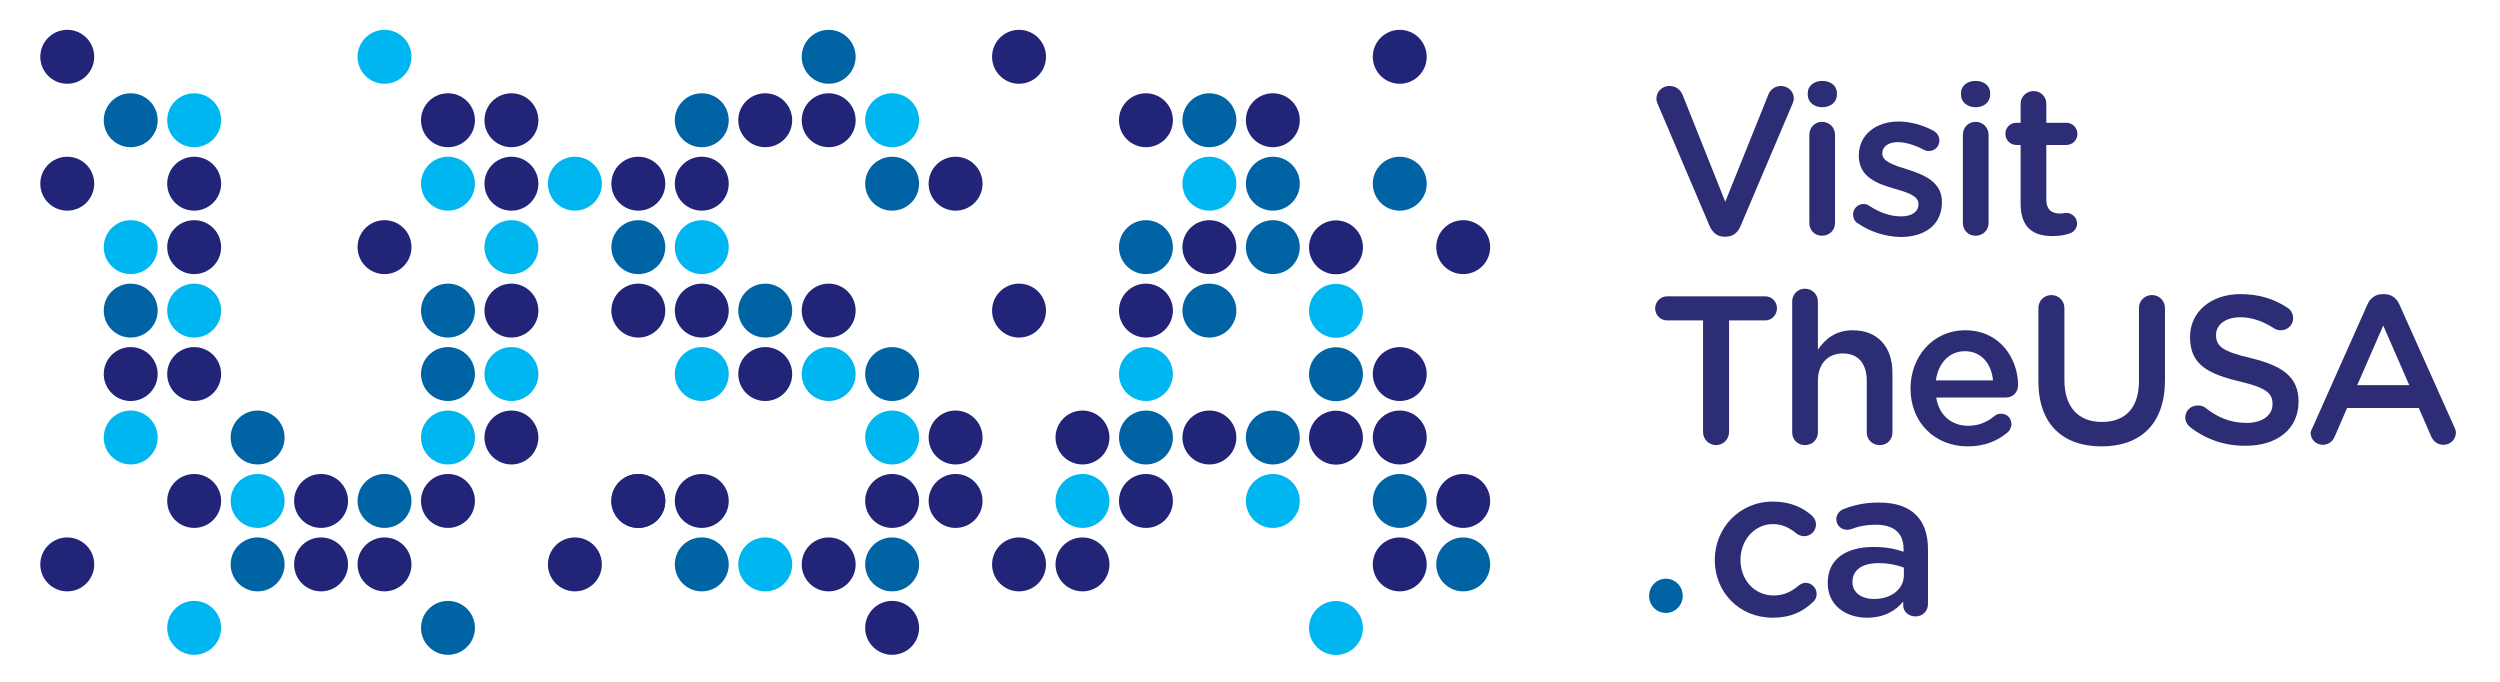 <?xml version="1.0" encoding="utf-8"?>
<!-- Generator: Adobe Illustrator 27.3.1, SVG Export Plug-In . SVG Version: 6.00 Build 0)  -->
<svg version="1.1" id="p2" xmlns="http://www.w3.org/2000/svg" xmlns:xlink="http://www.w3.org/1999/xlink" x="0px" y="0px"
	 viewBox="0 0 788 215" style="enable-background:new 0 0 788 215;" xml:space="preserve">
<style type="text/css">
	.st0{fill:#00B6F0;}
	.st1{fill:#222478;}
	.st2{fill:#0064A4;}
	.st3{fill:none;}
	.st4{fill:#2D2D75;}
</style>
<circle class="st0" cx="41.2" cy="77.9" r="8.5"/>
<circle class="st0" cx="141.2" cy="57.9" r="8.5"/>
<path class="st0" d="M229.7,77.9c0,4.7-3.8,8.5-8.5,8.5s-8.5-3.8-8.5-8.5s3.8-8.5,8.5-8.5S229.7,73.2,229.7,77.9z"/>
<circle class="st0" cx="181.2" cy="57.9" r="8.5"/>
<path class="st0" d="M229.7,117.9c0,4.7-3.8,8.5-8.5,8.5s-8.5-3.8-8.5-8.5s3.8-8.5,8.5-8.5S229.7,113.2,229.7,117.9z"/>
<circle class="st0" cx="281.2" cy="137.9" r="8.5"/>
<circle class="st0" cx="341.2" cy="157.9" r="8.5"/>
<circle class="st0" cx="161.2" cy="77.9" r="8.5"/>
<circle class="st0" cx="161.2" cy="117.9" r="8.5"/>
<circle class="st0" cx="61.2" cy="97.9" r="8.5"/>
<circle class="st0" cx="81.2" cy="157.9" r="8.5"/>
<circle class="st0" cx="41.2" cy="137.9" r="8.5"/>
<circle class="st0" cx="141.2" cy="137.9" r="8.5"/>
<ellipse transform="matrix(0.16 -0.987 0.987 0.16 158.374 582.006)" class="st0" cx="421.2" cy="197.9" rx="8.5" ry="8.5"/>
<circle class="st0" cx="61.2" cy="197.9" r="8.5"/>
<circle class="st0" cx="261.2" cy="117.9" r="8.5"/>
<circle class="st0" cx="281.2" cy="37.9" r="8.5"/>
<circle class="st0" cx="241.2" cy="177.9" r="8.5"/>
<circle class="st0" cx="361.2" cy="117.9" r="8.5"/>
<circle class="st0" cx="381.2" cy="57.9" r="8.5"/>
<ellipse transform="matrix(0.16 -0.987 0.987 0.16 257.082 498.024)" class="st0" cx="421.2" cy="97.9" rx="8.5" ry="8.5"/>
<circle class="st0" cx="401.2" cy="157.9" r="8.5"/>
<circle class="st0" cx="61.2" cy="37.9" r="8.5"/>
<circle class="st0" cx="121.2" cy="17.9" r="8.5"/>
<circle class="st1" cx="21.2" cy="57.9" r="8.5"/>
<circle class="st1" cx="41.2" cy="117.9" r="8.5"/>
<circle class="st1" cx="121.2" cy="77.9" r="8.5"/>
<circle class="st1" cx="201.2" cy="97.9" r="8.5"/>
<circle class="st1" cx="201.2" cy="57.9" r="8.5"/>
<path class="st1" d="M229.7,97.9c0,4.7-3.8,8.5-8.5,8.5s-8.5-3.8-8.5-8.5s3.8-8.5,8.5-8.5S229.7,93.2,229.7,97.9z"/>
<circle class="st1" cx="281.2" cy="157.9" r="8.5"/>
<path class="st1" d="M229.7,57.9c0,4.7-3.8,8.5-8.5,8.5s-8.5-3.8-8.5-8.5s3.8-8.5,8.5-8.5S229.7,53.2,229.7,57.9z"/>
<circle class="st1" cx="381.2" cy="77.9" r="8.5"/>
<circle class="st1" cx="341.2" cy="137.9" r="8.5"/>
<circle class="st1" cx="341.2" cy="177.9" r="8.5"/>
<circle class="st1" cx="461.2" cy="157.9" r="8.5"/>
<circle class="st1" cx="441.2" cy="137.9" r="8.5"/>
<circle class="st1" cx="441.2" cy="117.9" r="8.5"/>
<circle class="st1" cx="461.2" cy="77.9" r="8.5"/>
<circle class="st1" cx="441.2" cy="177.9" r="8.5"/>
<circle class="st1" cx="161.2" cy="97.9" r="8.5"/>
<circle class="st1" cx="161.2" cy="57.9" r="8.5"/>
<circle class="st1" cx="61.2" cy="77.9" r="8.5"/>
<circle class="st1" cx="61.2" cy="57.9" r="8.5"/>
<circle class="st1" cx="61.2" cy="117.9" r="8.5"/>
<circle class="st1" cx="61.2" cy="157.9" r="8.5"/>
<circle class="st1" cx="161.2" cy="137.9" r="8.5"/>
<circle class="st1" cx="201.2" cy="157.9" r="8.5"/>
<circle class="st1" cx="261.2" cy="177.9" r="8.5"/>
<circle class="st1" cx="281.2" cy="197.9" r="8.5"/>
<path class="st1" d="M229.7,157.9c0,4.7-3.8,8.5-8.5,8.5s-8.5-3.8-8.5-8.5s3.8-8.5,8.5-8.5S229.7,153.2,229.7,157.9z"/>
<circle class="st1" cx="201.2" cy="157.9" r="8.5"/>
<circle class="st1" cx="181.2" cy="177.9" r="8.5"/>
<circle class="st1" cx="261.2" cy="97.9" r="8.5"/>
<circle class="st1" cx="301.2" cy="137.9" r="8.5"/>
<circle class="st1" cx="301.2" cy="157.9" r="8.5"/>
<circle class="st1" cx="301.2" cy="57.9" r="8.5"/>
<circle class="st1" cx="321.2" cy="17.9" r="8.5"/>
<circle class="st1" cx="261.2" cy="37.9" r="8.5"/>
<circle class="st1" cx="241.2" cy="117.9" r="8.5"/>
<circle class="st1" cx="241.2" cy="37.9" r="8.5"/>
<circle class="st1" cx="381.2" cy="137.9" r="8.5"/>
<ellipse transform="matrix(0.16 -0.987 0.987 0.16 217.599 531.617)" class="st1" cx="421.2" cy="137.9" rx="8.5" ry="8.5"/>
<circle class="st1" cx="321.2" cy="97.9" r="8.5"/>
<circle class="st1" cx="361.2" cy="97.9" r="8.5"/>
<circle class="st1" cx="401.2" cy="37.9" r="8.5"/>
<circle class="st1" cx="361.2" cy="37.9" r="8.5"/>
<ellipse transform="matrix(0.16 -0.987 0.987 0.16 276.824 481.228)" class="st1" cx="421.2" cy="77.9" rx="8.5" ry="8.5"/>
<circle class="st1" cx="361.2" cy="157.9" r="8.5"/>
<circle class="st1" cx="321.2" cy="177.9" r="8.5"/>
<circle class="st1" cx="161.2" cy="37.9" r="8.5"/>
<circle class="st1" cx="141.2" cy="37.9" r="8.5"/>
<circle class="st1" cx="21.2" cy="17.9" r="8.5"/>
<circle class="st1" cx="441.2" cy="17.9" r="8.5"/>
<circle class="st1" cx="141.2" cy="157.9" r="8.5"/>
<circle class="st1" cx="21.2" cy="177.9" r="8.5"/>
<circle class="st1" cx="121.2" cy="177.9" r="8.5"/>
<circle class="st1" cx="101.2" cy="157.9" r="8.5"/>
<circle class="st1" cx="101.2" cy="177.9" r="8.5"/>
<circle class="st2" cx="41.2" cy="97.9" r="8.5"/>
<circle class="st2" cx="141.2" cy="97.9" r="8.5"/>
<circle class="st2" cx="141.2" cy="117.9" r="8.5"/>
<circle class="st2" cx="201.2" cy="77.9" r="8.5"/>
<circle class="st2" cx="261.2" cy="17.9" r="8.5"/>
<circle class="st2" cx="281.2" cy="117.9" r="8.5"/>
<circle class="st2" cx="281.2" cy="177.9" r="8.5"/>
<circle class="st2" cx="461.2" cy="177.9" r="8.5"/>
<circle class="st2" cx="441.2" cy="157.9" r="8.5"/>
<circle class="st2" cx="81.2" cy="137.9" r="8.5"/>
<path class="st2" d="M229.7,177.9c0,4.7-3.8,8.5-8.5,8.5s-8.5-3.8-8.5-8.5s3.8-8.5,8.5-8.5S229.7,173.2,229.7,177.9z"/>
<circle class="st2" cx="141.2" cy="197.9" r="8.5"/>
<circle class="st2" cx="441.2" cy="57.9" r="8.5"/>
<circle class="st2" cx="381.2" cy="97.9" r="8.5"/>
<circle class="st2" cx="281.2" cy="57.9" r="8.5"/>
<circle class="st2" cx="241.2" cy="97.9" r="8.5"/>
<path class="st2" d="M229.7,37.9c0,4.7-3.8,8.5-8.5,8.5s-8.5-3.8-8.5-8.5s3.8-8.5,8.5-8.5S229.7,33.2,229.7,37.9z"/>
<circle class="st2" cx="361.2" cy="137.9" r="8.5"/>
<circle class="st2" cx="401.2" cy="137.9" r="8.5"/>
<circle class="st2" cx="361.2" cy="77.9" r="8.5"/>
<circle class="st2" cx="381.2" cy="37.9" r="8.5"/>
<circle class="st2" cx="401.2" cy="57.9" r="8.5"/>
<circle class="st2" cx="401.2" cy="77.9" r="8.5"/>
<ellipse transform="matrix(0.16 -0.987 0.987 0.16 237.341 514.821)" class="st2" cx="421.2" cy="117.9" rx="8.5" ry="8.5"/>
<circle class="st2" cx="41.2" cy="37.9" r="8.5"/>
<circle class="st2" cx="81.2" cy="177.9" r="8.5"/>
<circle class="st2" cx="121.2" cy="157.9" r="8.5"/>
<rect x="-86" y="-89" class="st3" width="990" height="393.8"/>
<path class="st2" d="M529.7,187.9c0,2.5-2.1,4.6-4.6,4.6s-4.6-2.1-4.6-4.6s2.1-4.6,4.6-4.6S529.7,185.4,529.7,187.9"/>
<path class="st2" d="M525.1,193.2c-3,0-5.3-2.4-5.3-5.4s2.4-5.4,5.3-5.4s5.3,2.4,5.3,5.4S528,193.2,525.1,193.2z M525.1,184
	c-2.1,0-3.8,1.7-3.8,3.9s1.7,3.9,3.8,3.9s3.8-1.7,3.8-3.9S527.2,184,525.1,184z"/>
<path class="st4" d="M538.9,71.3L522.6,33c-0.3-0.6-0.5-1.2-0.5-1.9c0-2.2,1.8-4,4.1-4c2.1,0,3.5,1.2,4.2,2.9l13.4,33.6l13.6-33.8
	c0.5-1.4,2-2.7,3.9-2.7c2.3,0,4.1,1.7,4.1,3.9c0,0.6-0.2,1.3-0.4,1.7l-16.4,38.6c-0.9,2.1-2.4,3.3-4.7,3.3h-0.5
	C541.3,74.6,539.8,73.3,538.9,71.3L538.9,71.3z"/>
<path class="st4" d="M569.8,29.4c0-2.4,2-3.9,4.6-3.9s4.6,1.5,4.6,3.9v0.4c0,2.4-2,4-4.6,4s-4.6-1.6-4.6-4V29.4z M570.3,42.5
	c0-2.3,1.7-4.1,4-4.1s4.1,1.8,4.1,4.1v27.8c0,2.3-1.8,4-4.1,4s-4-1.7-4-4V42.5z"/>
<path class="st4" d="M585.6,70.4c-0.9-0.5-1.5-1.5-1.5-2.8c0-1.8,1.4-3.3,3.3-3.3c0.7,0,1.3,0.2,1.7,0.5c3.4,2.3,6.9,3.4,10.1,3.4
	c3.5,0,5.5-1.5,5.5-3.8v-0.1c0-2.7-3.7-3.7-7.8-4.9c-5.2-1.5-11-3.6-11-10.3v-0.1c0-6.6,5.5-10.7,12.5-10.7c3.7,0,7.7,1.1,11,2.9
	c1.1,0.6,1.9,1.7,1.9,3.1c0,1.9-1.5,3.3-3.3,3.3c-0.7,0-1.1-0.1-1.6-0.4c-2.9-1.5-5.8-2.4-8.2-2.4c-3.1,0-4.9,1.5-4.9,3.5v0.1
	c0,2.6,3.8,3.7,7.9,5c5.1,1.6,10.9,3.9,10.9,10.2v0.1c0,7.4-5.7,11-13,11C594.5,74.6,589.6,73.2,585.6,70.4L585.6,70.4z"/>
<path class="st4" d="M618.1,29.4c0-2.4,2-3.9,4.6-3.9s4.6,1.5,4.6,3.9v0.4c0,2.4-2,4-4.6,4s-4.6-1.6-4.6-4V29.4z M618.7,42.5
	c0-2.3,1.7-4.1,4-4.1s4.1,1.8,4.1,4.1v27.8c0,2.3-1.8,4-4.1,4s-4-1.7-4-4V42.5z"/>
<path class="st4" d="M636.9,64.2V45.7h-1.3c-1.9,0-3.5-1.5-3.5-3.5s1.5-3.5,3.5-3.5h1.3v-6c0-2.2,1.8-4,4.1-4s4,1.8,4,4v6h6.3
	c1.9,0,3.5,1.5,3.5,3.5s-1.6,3.5-3.5,3.5H645v17.2c0,3.1,1.6,4.4,4.3,4.4c0.9,0,1.7-0.2,2-0.2c1.8,0,3.4,1.5,3.4,3.3
	c0,1.5-1,2.7-2.1,3.1c-1.7,0.6-3.4,0.9-5.5,0.9C641.1,74.5,636.9,71.9,636.9,64.2L636.9,64.2z"/>
<path class="st4" d="M536.8,101h-11.3c-2.1,0-3.8-1.7-3.8-3.8s1.7-3.8,3.8-3.8h30.9c2.1,0,3.7,1.7,3.7,3.8s-1.7,3.8-3.7,3.8h-11.4
	v35.2c0,2.3-1.9,4.1-4.1,4.1s-4.1-1.8-4.1-4.1L536.8,101L536.8,101z"/>
<path class="st4" d="M564.9,95c0-2.2,1.7-4,4-4s4.1,1.8,4.1,4v15.2c2.3-3.3,5.5-6.1,11-6.1c7.9,0,12.5,5.3,12.5,13.4v18.8
	c0,2.3-1.7,4-4,4s-4.1-1.7-4.1-4V120c0-5.4-2.7-8.6-7.5-8.6s-7.9,3.3-7.9,8.7v16.2c0,2.3-1.8,4-4.1,4s-4-1.7-4-4V95L564.9,95z"/>
<path class="st4" d="M620.2,140.7c-10.2,0-18-7.4-18-18.2v-0.1c0-10,7.1-18.3,17.2-18.3c11.2,0,16.7,9.2,16.7,17.3
	c0,2.3-1.7,3.9-3.8,3.9h-22c0.9,5.7,4.9,8.9,10.1,8.9c3.4,0,6-1.2,8.3-3.1c0.6-0.5,1.1-0.7,2.1-0.7c1.8,0,3.2,1.4,3.2,3.3
	c0,1-0.5,1.9-1.1,2.5C629.7,138.9,625.7,140.7,620.2,140.7L620.2,140.7z M628.2,119.9c-0.5-5.2-3.6-9.2-8.9-9.2
	c-4.9,0-8.4,3.8-9.1,9.2H628.2L628.2,119.9z"/>
<path class="st4" d="M642.5,120.2V97.1c0-2.3,1.8-4.1,4.1-4.1s4.1,1.8,4.1,4.1v22.7c0,8.6,4.5,13.2,11.8,13.2s11.7-4.3,11.7-12.9
	V97.1c0-2.3,1.8-4.1,4.1-4.1s4.1,1.8,4.1,4.1v22.7c0,13.9-7.8,20.9-20,20.9S642.5,133.7,642.5,120.2L642.5,120.2z"/>
<path class="st4" d="M690.4,134.7c-0.9-0.7-1.6-1.8-1.6-3.1c0-2.1,1.7-3.8,3.9-3.8c1.1,0,1.9,0.3,2.4,0.7c3.9,3.1,8,4.8,13,4.8
	s8.2-2.4,8.2-5.9v-0.1c0-3.3-1.9-5.1-10.5-7.1c-9.9-2.4-15.5-5.3-15.5-13.9v-0.1c0-8,6.7-13.5,15.9-13.5c5.8,0,10.6,1.5,14.8,4.3
	c0.9,0.5,1.8,1.7,1.8,3.3c0,2.1-1.7,3.8-3.9,3.8c-0.8,0-1.5-0.2-2.1-0.6c-3.6-2.3-7-3.5-10.7-3.5c-4.8,0-7.6,2.5-7.6,5.5v0.1
	c0,3.6,2.1,5.2,11.1,7.3c9.8,2.4,14.9,5.9,14.9,13.6v0.1c0,8.7-6.8,13.9-16.6,13.9C701.5,140.6,695.5,138.6,690.4,134.7L690.4,134.7
	z"/>
<path class="st4" d="M729,134.6L746.2,96c0.9-2.1,2.6-3.3,4.9-3.3h0.4c2.3,0,3.9,1.3,4.8,3.3l17.3,38.6c0.3,0.6,0.5,1.2,0.5,1.7
	c0,2.2-1.7,3.9-3.9,3.9c-1.9,0-3.3-1.1-4-2.9l-3.8-8.7h-22.6l-3.9,9c-0.7,1.7-2.1,2.6-3.8,2.6c-2.1,0-3.8-1.7-3.8-3.8
	C728.4,135.9,728.6,135.3,729,134.6L729,134.6z M759.4,121.4l-8.2-18.8l-8.2,18.8H759.4z"/>
<path class="st4" d="M540.5,176.6v-0.1c0-10,7.7-18.4,18.3-18.4c5.5,0,9.3,1.8,12.3,4.4c0.5,0.5,1.3,1.5,1.3,2.8
	c0,2.1-1.7,3.7-3.7,3.7c-1,0-1.9-0.4-2.4-0.8c-2.1-1.7-4.3-3-7.5-3c-5.8,0-10.2,5.1-10.2,11.2v0.1c0,6.2,4.3,11.2,10.5,11.2
	c3.2,0,5.7-1.3,7.8-3.1c0.5-0.4,1.3-0.9,2.2-0.9c1.9,0,3.5,1.6,3.5,3.5c0,1.1-0.4,1.9-1.1,2.5c-3.1,3-6.9,5-12.8,5
	C548.2,194.7,540.5,186.6,540.5,176.6L540.5,176.6z"/>
<path class="st4" d="M576.1,183.8v-0.1c0-7.6,5.9-11.3,14.5-11.3c3.9,0,6.7,0.6,9.4,1.5V173c0-5-3.1-7.6-8.7-7.6
	c-3.1,0-5.6,0.5-7.8,1.4c-0.5,0.1-0.9,0.2-1.3,0.2c-1.9,0-3.4-1.5-3.4-3.3c0-1.5,1-2.7,2.2-3.2c3.3-1.3,6.7-2.1,11.3-2.1
	c5.2,0,9.2,1.4,11.6,3.9c2.6,2.5,3.8,6.3,3.8,10.8v17.3c0,2.2-1.7,3.9-3.9,3.9c-2.3,0-3.9-1.6-3.9-3.4v-1.3c-2.4,2.9-6,5.1-11.4,5.1
	C581.9,194.7,576.1,190.9,576.1,183.8L576.1,183.8z M600.1,181.3v-2.4c-2.1-0.8-4.8-1.4-8-1.4c-5.2,0-8.2,2.2-8.2,5.9v0.1
	c0,3.4,3,5.3,6.8,5.3C596.1,188.8,600.1,185.7,600.1,181.3z"/>
</svg>
